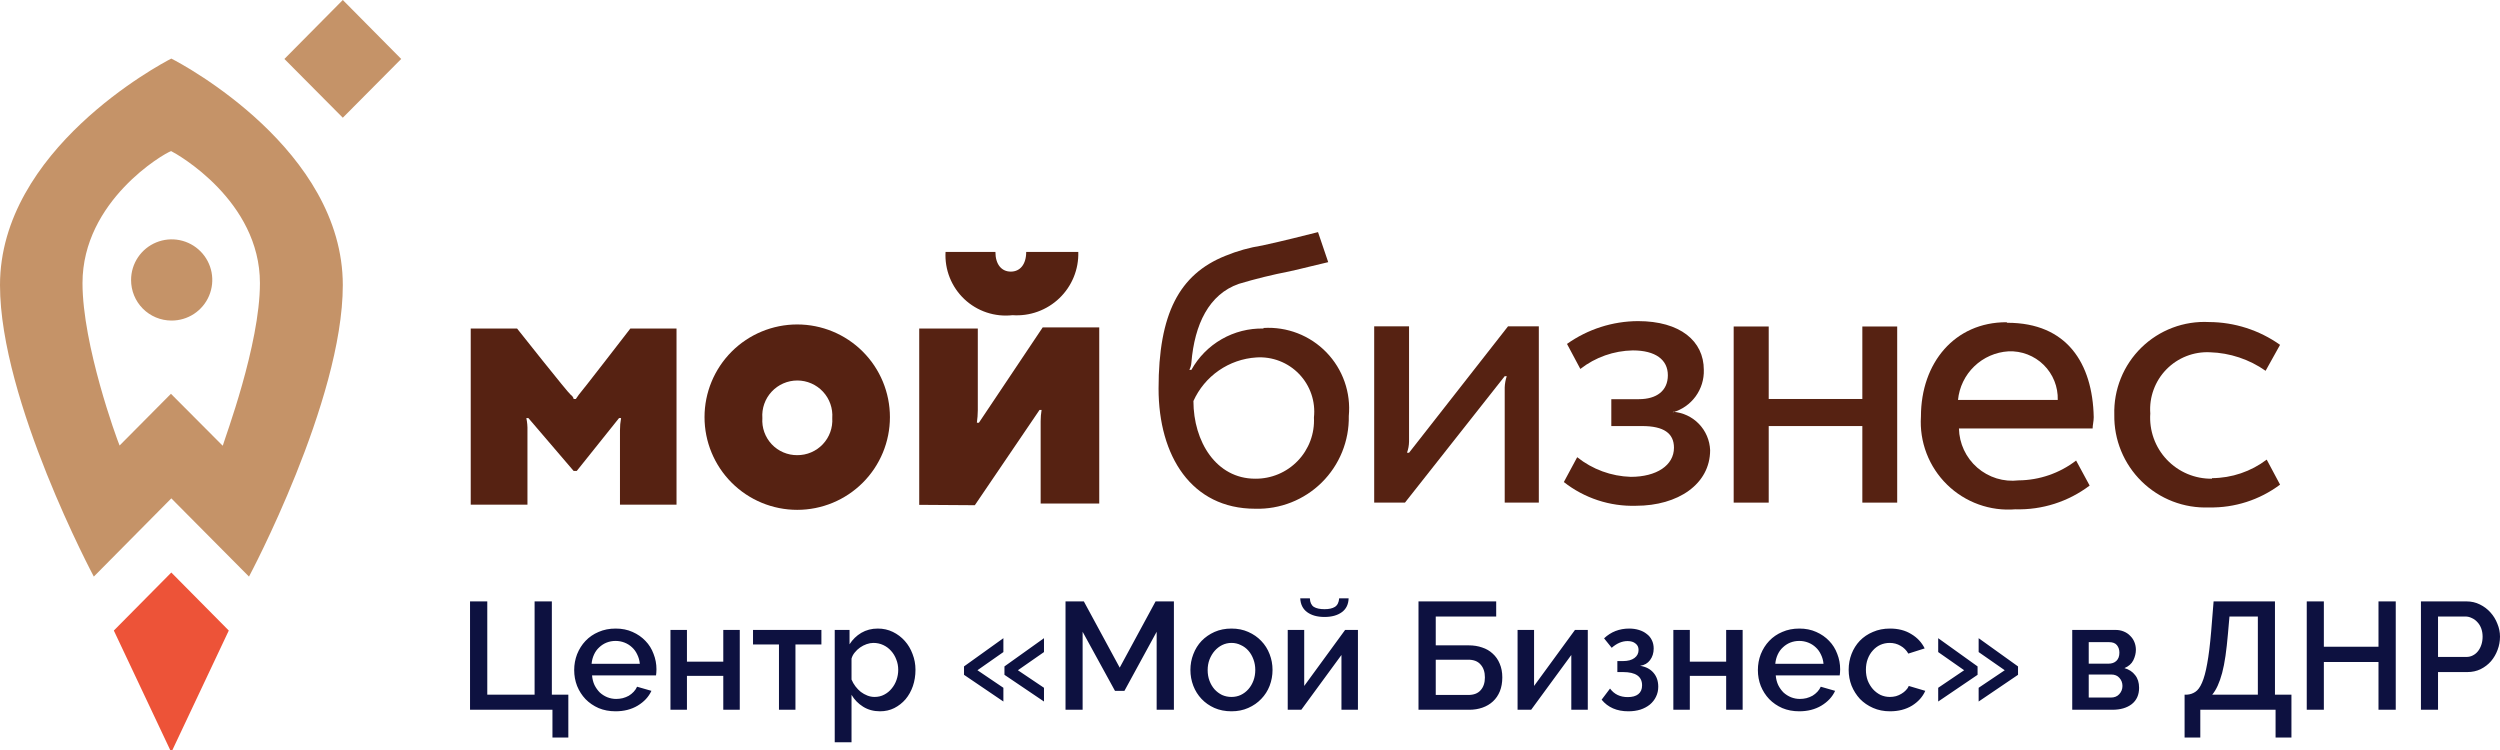 <?xml version="1.0" encoding="UTF-8"?> <svg xmlns="http://www.w3.org/2000/svg" viewBox="0 0 330 99" fill="none"> <path d="M72.924 93.689H62.044V79.384H64.321V91.695H70.567V79.384H72.844V91.695H75.02V97.356H72.924V93.689ZM81.254 93.891C80.434 93.891 79.689 93.75 79.017 93.468C78.345 93.172 77.768 92.776 77.284 92.279C76.814 91.782 76.445 91.204 76.176 90.546C75.921 89.888 75.793 89.189 75.793 88.451C75.793 87.712 75.921 87.014 76.176 86.355C76.445 85.684 76.814 85.099 77.284 84.602C77.768 84.092 78.345 83.696 79.017 83.414C79.689 83.118 80.441 82.97 81.274 82.97C82.093 82.97 82.832 83.118 83.49 83.414C84.162 83.709 84.732 84.105 85.202 84.602C85.673 85.086 86.029 85.657 86.27 86.315C86.526 86.96 86.653 87.638 86.653 88.35C86.653 88.511 86.647 88.666 86.633 88.813C86.62 88.948 86.606 89.062 86.593 89.156H78.151C78.191 89.626 78.298 90.049 78.473 90.425C78.661 90.801 78.896 91.13 79.178 91.413C79.474 91.681 79.803 91.889 80.166 92.037C80.542 92.185 80.931 92.259 81.334 92.259C81.63 92.259 81.918 92.225 82.2 92.158C82.496 92.077 82.765 91.97 83.006 91.836C83.248 91.688 83.463 91.513 83.651 91.312C83.839 91.11 83.987 90.889 84.094 90.647L85.988 91.191C85.626 91.983 85.021 92.635 84.175 93.145C83.342 93.642 82.368 93.891 81.254 93.891ZM84.457 87.625C84.417 87.181 84.303 86.772 84.115 86.396C83.94 86.019 83.712 85.704 83.43 85.449C83.147 85.18 82.818 84.972 82.442 84.824C82.066 84.676 81.67 84.602 81.254 84.602C80.837 84.602 80.441 84.676 80.065 84.824C79.702 84.972 79.38 85.18 79.098 85.449C78.816 85.704 78.587 86.019 78.413 86.396C78.238 86.772 78.13 87.181 78.09 87.625H84.457ZM90.677 87.343H95.473V83.152H97.649V93.689H95.473V89.216H90.677V93.689H88.501V83.152H90.677V87.343ZM105 93.689H102.824V85.066H99.398V83.152H108.425V85.066H105V93.689ZM116.168 93.891C115.322 93.891 114.577 93.689 113.932 93.286C113.287 92.883 112.777 92.359 112.401 91.715V97.981H110.184V83.152H112.139V85.046C112.542 84.414 113.059 83.911 113.69 83.535C114.335 83.158 115.06 82.97 115.866 82.97C116.591 82.97 117.256 83.118 117.861 83.414C118.465 83.709 118.989 84.105 119.432 84.602C119.876 85.099 120.218 85.677 120.46 86.335C120.715 86.993 120.843 87.685 120.843 88.41C120.843 89.176 120.728 89.895 120.5 90.566C120.272 91.224 119.949 91.802 119.533 92.299C119.117 92.783 118.62 93.172 118.042 93.468C117.478 93.75 116.853 93.891 116.168 93.891ZM115.443 91.997C115.913 91.997 116.336 91.896 116.712 91.695C117.102 91.493 117.431 91.224 117.699 90.889C117.982 90.553 118.197 90.17 118.344 89.74C118.492 89.31 118.566 88.867 118.566 88.41C118.566 87.927 118.479 87.47 118.304 87.04C118.143 86.611 117.914 86.234 117.619 85.912C117.337 85.59 116.994 85.335 116.591 85.146C116.188 84.958 115.752 84.864 115.282 84.864C115 84.864 114.704 84.918 114.395 85.025C114.086 85.133 113.798 85.281 113.529 85.469C113.26 85.657 113.025 85.879 112.824 86.134C112.622 86.375 112.481 86.644 112.401 86.94V89.7C112.535 90.022 112.709 90.325 112.924 90.607C113.139 90.889 113.375 91.13 113.629 91.332C113.898 91.533 114.187 91.695 114.496 91.816C114.805 91.936 115.121 91.997 115.443 91.997ZM127.249 87.967L132.447 84.24V86.073L129.022 88.471L132.447 90.788V92.601L127.249 89.075V87.967ZM132.588 87.967L137.807 84.24V86.073L134.361 88.471L137.807 90.788V92.601L132.588 89.075V87.967ZM152.678 93.689V83.394L148.426 91.191H147.177L142.906 83.394V93.689H140.649V79.384H143.067L147.802 88.128L152.537 79.384H154.955V93.689H152.678ZM162.554 93.891C161.721 93.891 160.969 93.743 160.297 93.447C159.639 93.152 159.075 92.756 158.605 92.259C158.135 91.762 157.772 91.184 157.517 90.526C157.261 89.854 157.134 89.156 157.134 88.431C157.134 87.705 157.261 87.014 157.517 86.355C157.772 85.684 158.135 85.099 158.605 84.602C159.088 84.105 159.659 83.709 160.317 83.414C160.989 83.118 161.734 82.97 162.554 82.97C163.373 82.97 164.112 83.118 164.77 83.414C165.442 83.709 166.013 84.105 166.483 84.602C166.966 85.099 167.336 85.684 167.591 86.355C167.846 87.014 167.974 87.705 167.974 88.431C167.974 89.156 167.846 89.854 167.591 90.526C167.336 91.184 166.966 91.762 166.483 92.259C166.013 92.756 165.442 93.152 164.77 93.447C164.112 93.743 163.373 93.891 162.554 93.891ZM159.411 88.451C159.411 88.961 159.491 89.431 159.653 89.861C159.814 90.291 160.035 90.667 160.317 90.989C160.599 91.298 160.928 91.547 161.305 91.735C161.694 91.909 162.111 91.997 162.554 91.997C162.997 91.997 163.407 91.909 163.783 91.735C164.172 91.547 164.508 91.292 164.79 90.969C165.072 90.647 165.294 90.271 165.455 89.841C165.616 89.411 165.697 88.941 165.697 88.431C165.697 87.934 165.616 87.47 165.455 87.04C165.294 86.597 165.072 86.214 164.79 85.892C164.508 85.569 164.172 85.321 163.783 85.146C163.407 84.958 162.997 84.864 162.554 84.864C162.124 84.864 161.714 84.958 161.325 85.146C160.949 85.335 160.62 85.59 160.337 85.912C160.055 86.234 159.827 86.617 159.653 87.061C159.491 87.49 159.411 87.954 159.411 88.451ZM178.019 78.981C177.992 79.787 177.69 80.398 177.112 80.815C176.535 81.231 175.776 81.439 174.835 81.439C173.895 81.439 173.136 81.231 172.559 80.815C171.981 80.398 171.672 79.787 171.632 78.981H172.901C172.928 79.518 173.102 79.894 173.425 80.109C173.761 80.311 174.231 80.412 174.835 80.412C175.426 80.412 175.883 80.311 176.205 80.109C176.541 79.894 176.729 79.518 176.769 78.981H178.019ZM172.156 90.546L177.555 83.152H179.248V93.689H177.072V86.456L171.773 93.689H169.98V83.152H172.156V90.546ZM187.242 79.384H197.498V81.379H189.519V85.187H193.891C194.522 85.187 195.107 85.281 195.644 85.469C196.181 85.643 196.645 85.912 197.034 86.275C197.437 86.637 197.746 87.081 197.961 87.605C198.189 88.128 198.304 88.733 198.304 89.418C198.304 90.103 198.196 90.714 197.981 91.251C197.766 91.775 197.464 92.219 197.074 92.581C196.685 92.944 196.222 93.219 195.684 93.407C195.147 93.595 194.563 93.689 193.931 93.689H187.242V79.384ZM193.81 91.735C194.536 91.735 195.08 91.527 195.442 91.11C195.819 90.694 196.007 90.13 196.007 89.418C196.007 88.706 195.819 88.142 195.442 87.725C195.08 87.295 194.536 87.081 193.81 87.081H189.519V91.735H193.81ZM202.496 90.546L207.896 83.152H209.588V93.689H207.412V86.456L202.113 93.689H200.32V83.152H202.496V90.546ZM211.738 84.26C212.194 83.83 212.698 83.508 213.249 83.293C213.813 83.078 214.411 82.97 215.042 82.97C215.512 82.97 215.942 83.031 216.331 83.152C216.734 83.273 217.077 83.447 217.359 83.676C217.655 83.89 217.883 84.166 218.044 84.502C218.205 84.824 218.286 85.193 218.286 85.61C218.286 86.201 218.125 86.711 217.802 87.141C217.493 87.557 217.057 87.806 216.493 87.886C217.258 88.008 217.849 88.316 218.266 88.813C218.682 89.297 218.89 89.908 218.89 90.647C218.89 91.13 218.789 91.574 218.588 91.977C218.4 92.366 218.131 92.709 217.782 93.004C217.433 93.286 217.016 93.508 216.533 93.669C216.049 93.817 215.519 93.891 214.941 93.891C213.423 93.891 212.248 93.38 211.415 92.359L212.524 90.889C213.074 91.641 213.853 92.017 214.861 92.017C215.465 92.017 215.928 91.889 216.251 91.634C216.587 91.365 216.755 90.976 216.755 90.466C216.755 89.297 215.915 88.713 214.236 88.713H213.491V87.262H214.236C214.881 87.262 215.385 87.128 215.747 86.859C216.11 86.59 216.291 86.234 216.291 85.791C216.291 85.428 216.157 85.146 215.888 84.945C215.633 84.73 215.284 84.622 214.841 84.622C214.115 84.622 213.417 84.918 212.745 85.509L211.738 84.26ZM223.057 87.343H227.853V83.152H230.029V93.689H227.853V89.216H223.057V93.689H220.882V83.152H223.057V87.343ZM237.501 93.891C236.681 93.891 235.936 93.75 235.264 93.468C234.592 93.172 234.015 92.776 233.532 92.279C233.061 91.782 232.692 91.204 232.423 90.546C232.168 89.888 232.04 89.189 232.04 88.451C232.04 87.712 232.168 87.014 232.423 86.355C232.692 85.684 233.061 85.099 233.532 84.602C234.015 84.092 234.592 83.696 235.264 83.414C235.936 83.118 236.688 82.97 237.521 82.97C238.34 82.97 239.079 83.118 239.737 83.414C240.409 83.709 240.98 84.105 241.45 84.602C241.92 85.086 242.276 85.657 242.518 86.315C242.773 86.96 242.9 87.638 242.9 88.35C242.9 88.511 242.894 88.666 242.88 88.813C242.867 88.948 242.853 89.062 242.84 89.156H234.398C234.438 89.626 234.545 90.049 234.72 90.425C234.908 90.801 235.143 91.13 235.425 91.413C235.721 91.681 236.05 91.889 236.413 92.037C236.789 92.185 237.178 92.259 237.581 92.259C237.877 92.259 238.166 92.225 238.448 92.158C238.743 92.077 239.012 91.97 239.254 91.836C239.495 91.688 239.71 91.513 239.898 91.312C240.086 91.11 240.234 90.889 240.341 90.647L242.235 91.191C241.873 91.983 241.268 92.635 240.422 93.145C239.589 93.642 238.615 93.891 237.501 93.891ZM240.704 87.625C240.664 87.181 240.55 86.772 240.362 86.396C240.187 86.019 239.959 85.704 239.677 85.449C239.394 85.18 239.065 84.972 238.689 84.824C238.313 84.676 237.917 84.602 237.501 84.602C237.084 84.602 236.688 84.676 236.312 84.824C235.949 84.972 235.627 85.18 235.345 85.449C235.063 85.704 234.834 86.019 234.66 86.396C234.485 86.772 234.378 87.181 234.337 87.625H240.704ZM244.023 88.41C244.023 87.672 244.151 86.973 244.406 86.315C244.661 85.657 245.024 85.079 245.494 84.582C245.977 84.085 246.555 83.696 247.227 83.414C247.898 83.118 248.651 82.97 249.483 82.97C250.571 82.97 251.505 83.212 252.285 83.696C253.076 84.166 253.667 84.797 254.057 85.59L251.9 86.275C251.646 85.831 251.303 85.489 250.874 85.247C250.444 84.992 249.967 84.864 249.443 84.864C249 84.864 248.583 84.952 248.194 85.126C247.818 85.301 247.489 85.549 247.206 85.872C246.925 86.181 246.703 86.55 246.542 86.98C246.38 87.41 246.3 87.886 246.3 88.41C246.3 88.921 246.38 89.398 246.542 89.841C246.716 90.271 246.945 90.647 247.227 90.969C247.522 91.292 247.858 91.547 248.234 91.735C248.624 91.909 249.033 91.997 249.463 91.997C249.732 91.997 250 91.963 250.269 91.896C250.538 91.816 250.779 91.708 250.994 91.574C251.223 91.439 251.417 91.285 251.579 91.11C251.754 90.936 251.88 90.748 251.96 90.546L254.138 91.191C253.788 91.983 253.204 92.635 252.386 93.145C251.565 93.642 250.598 93.891 249.483 93.891C248.664 93.891 247.918 93.743 247.247 93.447C246.575 93.152 245.998 92.756 245.514 92.259C245.044 91.748 244.674 91.164 244.406 90.506C244.151 89.848 244.023 89.149 244.023 88.41ZM266.379 89.075L261.181 92.601V90.788L264.627 88.471L261.181 86.073V84.24L266.379 87.967V89.075ZM261.04 89.075L255.842 92.601V90.788L259.268 88.471L255.842 86.073V84.24L261.04 87.967V89.075ZM279.277 83.152C279.654 83.152 280.004 83.219 280.326 83.353C280.661 83.487 280.943 83.676 281.172 83.917C281.414 84.146 281.603 84.421 281.736 84.744C281.869 85.066 281.937 85.408 281.937 85.771C281.937 86.228 281.824 86.691 281.595 87.161C281.366 87.618 280.976 87.96 280.427 88.189C281.031 88.363 281.502 88.672 281.837 89.116C282.186 89.546 282.36 90.103 282.36 90.788C282.36 91.715 282.038 92.433 281.394 92.944C280.749 93.441 279.896 93.689 278.834 93.689H273.535V83.152H279.277ZM278.31 87.605C278.753 87.605 279.103 87.483 279.357 87.242C279.627 86.987 279.76 86.624 279.76 86.154C279.76 85.764 279.654 85.435 279.438 85.166C279.224 84.898 278.881 84.764 278.411 84.764H275.712V87.605H278.31ZM278.632 92.077C279.103 92.077 279.473 91.93 279.74 91.634C280.024 91.325 280.165 90.962 280.165 90.546C280.165 90.13 280.029 89.774 279.76 89.478C279.506 89.183 279.143 89.035 278.673 89.035H275.712V92.077H278.632ZM288.366 91.695H288.688C289.091 91.668 289.454 91.547 289.776 91.332C290.113 91.117 290.408 90.714 290.664 90.123C290.931 89.519 291.16 88.679 291.349 87.605C291.55 86.53 291.724 85.113 291.873 83.353L292.195 79.384H300.295V91.695H302.47V97.356H300.376V93.689H290.44V97.356H288.366V91.695ZM298.037 91.695V81.379H294.289L294.088 83.676C293.995 84.75 293.886 85.717 293.765 86.577C293.645 87.423 293.496 88.175 293.322 88.833C293.149 89.478 292.952 90.036 292.738 90.506C292.524 90.976 292.283 91.372 292.014 91.695H298.037ZM316.239 79.384V93.689H313.961V87.383H306.749V93.689H304.491V79.384H306.749V85.368H313.961V79.384H316.239ZM319.564 93.689V79.384H325.567C326.212 79.384 326.803 79.518 327.339 79.787C327.891 80.056 328.361 80.412 328.751 80.855C329.139 81.285 329.444 81.782 329.658 82.346C329.887 82.896 330 83.461 330 84.038C330 84.643 329.892 85.227 329.678 85.791C329.476 86.342 329.187 86.839 328.812 87.282C328.434 87.712 327.979 88.061 327.44 88.33C326.916 88.585 326.332 88.713 325.688 88.713H321.819V93.689H319.564ZM321.819 86.718H325.547C325.869 86.718 326.159 86.651 326.413 86.516C326.682 86.382 326.911 86.194 327.098 85.952C327.286 85.711 327.435 85.428 327.541 85.106C327.649 84.784 327.704 84.428 327.704 84.038C327.704 83.635 327.641 83.273 327.521 82.95C327.4 82.628 327.234 82.352 327.017 82.124C326.803 81.882 326.554 81.701 326.272 81.58C326.003 81.446 325.721 81.379 325.426 81.379H321.819V86.718Z" fill="#0D1140"></path> <path fill-rule="evenodd" clip-rule="evenodd" d="M135.458 33.259C135.458 34.898 134.65 35.853 133.426 35.853C132.203 35.853 131.395 34.898 131.395 33.259H124.812C124.748 34.414 124.936 35.57 125.365 36.645C125.793 37.72 126.451 38.688 127.292 39.483C128.133 40.277 129.137 40.879 130.235 41.245C131.332 41.611 132.497 41.734 133.647 41.604C134.779 41.683 135.915 41.524 136.982 41.137C138.049 40.751 139.023 40.145 139.842 39.358C140.66 38.572 141.305 37.623 141.734 36.573C142.164 35.522 142.368 34.393 142.334 33.259H135.458Z" fill="#562212"></path> <path fill-rule="evenodd" clip-rule="evenodd" d="M121.337 66.639V43.366H129.07V54.158C129.065 54.707 129.024 55.254 128.948 55.798H129.217L137.635 43.219H145.1V66.468H137.366V55.602C137.368 55.102 137.409 54.603 137.489 54.109H137.219L128.678 66.688L121.337 66.639Z" fill="#562212"></path> <path fill-rule="evenodd" clip-rule="evenodd" d="M105.233 42.828C108.479 42.828 111.591 44.117 113.886 46.411C116.181 48.706 117.47 51.819 117.47 55.064C117.47 58.309 116.181 61.422 113.886 63.716C111.591 66.011 108.479 67.3 105.233 67.3C101.988 67.3 98.876 66.011 96.581 63.716C94.286 61.422 92.997 58.309 92.997 55.064C92.997 51.819 94.286 48.706 96.581 46.411C98.876 44.117 101.988 42.828 105.233 42.828ZM105.233 60.081C105.865 60.085 106.491 59.96 107.072 59.712C107.653 59.464 108.177 59.099 108.611 58.64C109.045 58.181 109.38 57.637 109.594 57.043C109.809 56.449 109.899 55.817 109.859 55.186C109.905 54.552 109.82 53.915 109.609 53.316C109.398 52.716 109.066 52.166 108.633 51.701C108.2 51.235 107.676 50.864 107.093 50.61C106.51 50.356 105.881 50.225 105.246 50.225C104.61 50.225 103.981 50.356 103.398 50.61C102.815 50.864 102.291 51.235 101.858 51.701C101.425 52.166 101.093 52.716 100.882 53.316C100.671 53.915 100.586 54.552 100.632 55.186C100.589 55.816 100.675 56.447 100.887 57.041C101.099 57.635 101.431 58.179 101.863 58.639C102.295 59.099 102.818 59.464 103.398 59.712C103.978 59.96 104.602 60.086 105.233 60.081Z" fill="#562212"></path> <path fill-rule="evenodd" clip-rule="evenodd" d="M83.207 43.366C83.207 43.366 76.673 51.833 76.403 52.103C76.283 52.297 76.152 52.485 76.012 52.666H75.718C75.718 52.666 75.718 52.396 75.327 52.103C74.935 51.809 68.254 43.366 68.254 43.366H62.136V66.615H69.624V56.826C69.641 56.275 69.592 55.725 69.478 55.186H69.747L75.718 62.161H76.134L81.714 55.186H81.983C81.882 55.727 81.833 56.276 81.836 56.826V66.615H89.301V43.366H83.207Z" fill="#562212"></path> <path fill-rule="evenodd" clip-rule="evenodd" d="M166.783 43.366C164.85 43.323 162.941 43.808 161.264 44.77C159.586 45.732 158.203 47.133 157.263 48.823H156.994C157.148 48.527 157.24 48.202 157.263 47.869C157.679 42.803 159.588 38.838 163.528 37.468C165.718 36.81 167.94 36.263 170.185 35.828C172.069 35.412 174.101 34.874 175.324 34.605L173.978 30.64C171.8 31.178 169.769 31.717 166.636 32.402C164.956 32.665 163.314 33.125 161.742 33.773C155.648 36.22 152.931 41.432 152.931 51.295C152.931 60.179 157.263 67.153 165.682 67.153C167.307 67.2 168.925 66.916 170.438 66.319C171.95 65.723 173.326 64.825 174.481 63.681C175.636 62.537 176.547 61.171 177.159 59.664C177.771 58.158 178.071 56.543 178.041 54.917C178.185 53.386 177.996 51.842 177.486 50.391C176.977 48.94 176.159 47.617 175.089 46.512C174.019 45.407 172.723 44.547 171.289 43.991C169.855 43.436 168.318 43.197 166.783 43.292V43.366ZM165.682 63.189C160.543 63.189 157.532 58.294 157.532 52.935C158.262 51.313 159.42 49.921 160.882 48.907C162.344 47.894 164.054 47.298 165.829 47.184C166.874 47.113 167.922 47.273 168.899 47.651C169.876 48.029 170.759 48.616 171.484 49.372C172.21 50.128 172.761 51.034 173.099 52.026C173.437 53.017 173.553 54.071 173.44 55.113C173.493 56.161 173.332 57.208 172.965 58.191C172.598 59.174 172.034 60.072 171.307 60.828C170.58 61.585 169.706 62.185 168.739 62.591C167.771 62.997 166.731 63.2 165.682 63.189Z" fill="#562212"></path> <path fill-rule="evenodd" clip-rule="evenodd" d="M185.994 59.763H185.725C185.898 59.284 185.989 58.779 185.994 58.27V43.072H181.393V66.346H185.455L198.622 49.656H198.891C198.729 50.138 198.639 50.641 198.622 51.148V66.346H203.125V43.072H199.062L185.994 59.763Z" fill="#562212"></path> <path fill-rule="evenodd" clip-rule="evenodd" d="M220.818 54.428C222.025 54.08 223.082 53.341 223.822 52.326C224.562 51.311 224.943 50.079 224.904 48.823C224.904 45.006 221.772 42.387 216.217 42.387C212.857 42.402 209.584 43.453 206.844 45.397L208.606 48.701C210.588 47.157 213.019 46.298 215.532 46.254C218.517 46.254 220.157 47.477 220.157 49.533C220.157 51.589 218.664 52.69 216.339 52.69H212.693V56.239H216.755C219.618 56.239 220.964 57.193 220.964 59.102C220.964 61.427 218.664 62.944 215.262 62.944C212.686 62.867 210.205 61.957 208.19 60.35L206.427 63.629C209.135 65.758 212.505 66.867 215.947 66.762C221.503 66.762 225.737 63.899 225.737 59.42C225.686 58.122 225.159 56.888 224.256 55.953C223.353 55.019 222.138 54.449 220.842 54.354L220.818 54.428Z" fill="#562212"></path> <path fill-rule="evenodd" clip-rule="evenodd" d="M245.829 52.666H233.47V43.097H228.845V66.346H233.47V56.239H245.829V66.346H250.43V43.097H245.829V52.666Z" fill="#562212"></path> <path fill-rule="evenodd" clip-rule="evenodd" d="M264.846 42.534C258.042 42.534 253.564 47.869 253.564 54.99C253.458 56.645 253.712 58.303 254.306 59.852C254.9 61.4 255.819 62.802 257.005 63.963C258.188 65.124 259.61 66.017 261.168 66.58C262.729 67.143 264.39 67.364 266.044 67.227C269.568 67.327 273.022 66.222 275.833 64.094L274.046 60.79C271.869 62.465 269.205 63.384 266.459 63.409C265.483 63.525 264.493 63.436 263.552 63.147C262.613 62.857 261.745 62.374 261.002 61.729C260.259 61.083 259.66 60.29 259.243 59.399C258.827 58.508 258.601 57.54 258.581 56.557H276.226C276.226 56.141 276.372 55.602 276.372 55.064C276.226 47.942 272.823 42.607 264.967 42.607L264.846 42.534ZM258.457 52.788C258.623 51.102 259.384 49.53 260.604 48.355C261.825 47.18 263.424 46.478 265.115 46.376C265.971 46.338 266.824 46.478 267.625 46.786C268.425 47.094 269.155 47.563 269.764 48.164C270.376 48.766 270.857 49.487 271.176 50.283C271.496 51.078 271.647 51.931 271.624 52.788H258.457Z" fill="#562212"></path> <path fill-rule="evenodd" clip-rule="evenodd" d="M291.986 63.189C290.871 63.205 289.766 62.99 288.739 62.557C287.712 62.123 286.785 61.481 286.02 60.672C285.252 59.862 284.663 58.902 284.288 57.852C283.913 56.803 283.76 55.687 283.838 54.575C283.76 53.511 283.908 52.443 284.276 51.441C284.641 50.439 285.215 49.527 285.96 48.763C286.705 48 287.603 47.403 288.595 47.013C289.587 46.623 290.652 46.447 291.716 46.499C294.352 46.58 296.904 47.43 299.059 48.946L300.967 45.52C298.228 43.576 294.954 42.524 291.596 42.51C289.952 42.424 288.311 42.68 286.773 43.261C285.235 43.843 283.835 44.736 282.66 45.886C281.484 47.036 280.56 48.417 279.946 49.942C279.332 51.467 279.04 53.103 279.088 54.746C279.06 56.383 279.367 58.01 279.989 59.524C280.611 61.039 281.537 62.412 282.708 63.557C283.878 64.702 285.27 65.597 286.798 66.186C288.326 66.775 289.957 67.046 291.596 66.982C294.966 67.052 298.266 65.993 300.967 63.972L299.205 60.668C297.126 62.243 294.594 63.101 291.986 63.116V63.189Z" fill="#562212"></path> <path fill-rule="evenodd" clip-rule="evenodd" d="M30.199 83.232L22.612 75.572L15.026 83.232L22.612 99.31L30.199 83.232Z" fill="#ED5338"></path> <path fill-rule="evenodd" clip-rule="evenodd" d="M22.614 42.314C23.676 42.323 24.717 42.017 25.605 41.434C26.492 40.851 27.187 40.018 27.6 39.039C28.013 38.061 28.126 36.982 27.925 35.939C27.724 34.896 27.217 33.936 26.47 33.182C25.722 32.428 24.767 31.912 23.726 31.701C22.685 31.49 21.605 31.594 20.623 31.998C19.641 32.402 18.801 33.089 18.21 33.971C17.619 34.854 17.303 35.892 17.303 36.954C17.3 37.655 17.435 38.349 17.7 38.998C17.965 39.646 18.355 40.236 18.848 40.734C19.341 41.231 19.928 41.627 20.574 41.898C21.22 42.169 21.913 42.31 22.614 42.314Z" fill="#C59368"></path> <path fill-rule="evenodd" clip-rule="evenodd" d="M22.613 7.733C21.022 8.541 0 19.798 0 37.639C0 52.91 12.383 76.11 12.383 76.11L22.613 65.783L32.867 76.11C32.867 76.11 45.25 52.91 45.25 37.639C45.25 19.798 24.228 8.541 22.613 7.733ZM29.367 58.808L22.564 51.98L15.785 58.808C15.393 57.878 10.89 45.544 10.89 37.37C10.89 26.504 21.658 20.239 22.588 19.945C23.396 20.337 34.311 26.504 34.311 37.37C34.311 45.544 29.661 57.878 29.416 58.808H29.367Z" fill="#C59368"></path> <path fill-rule="evenodd" clip-rule="evenodd" d="M52.959 7.782L45.25 0L37.541 7.782L45.25 15.54L52.959 7.782Z" fill="#C59368"></path> </svg> 